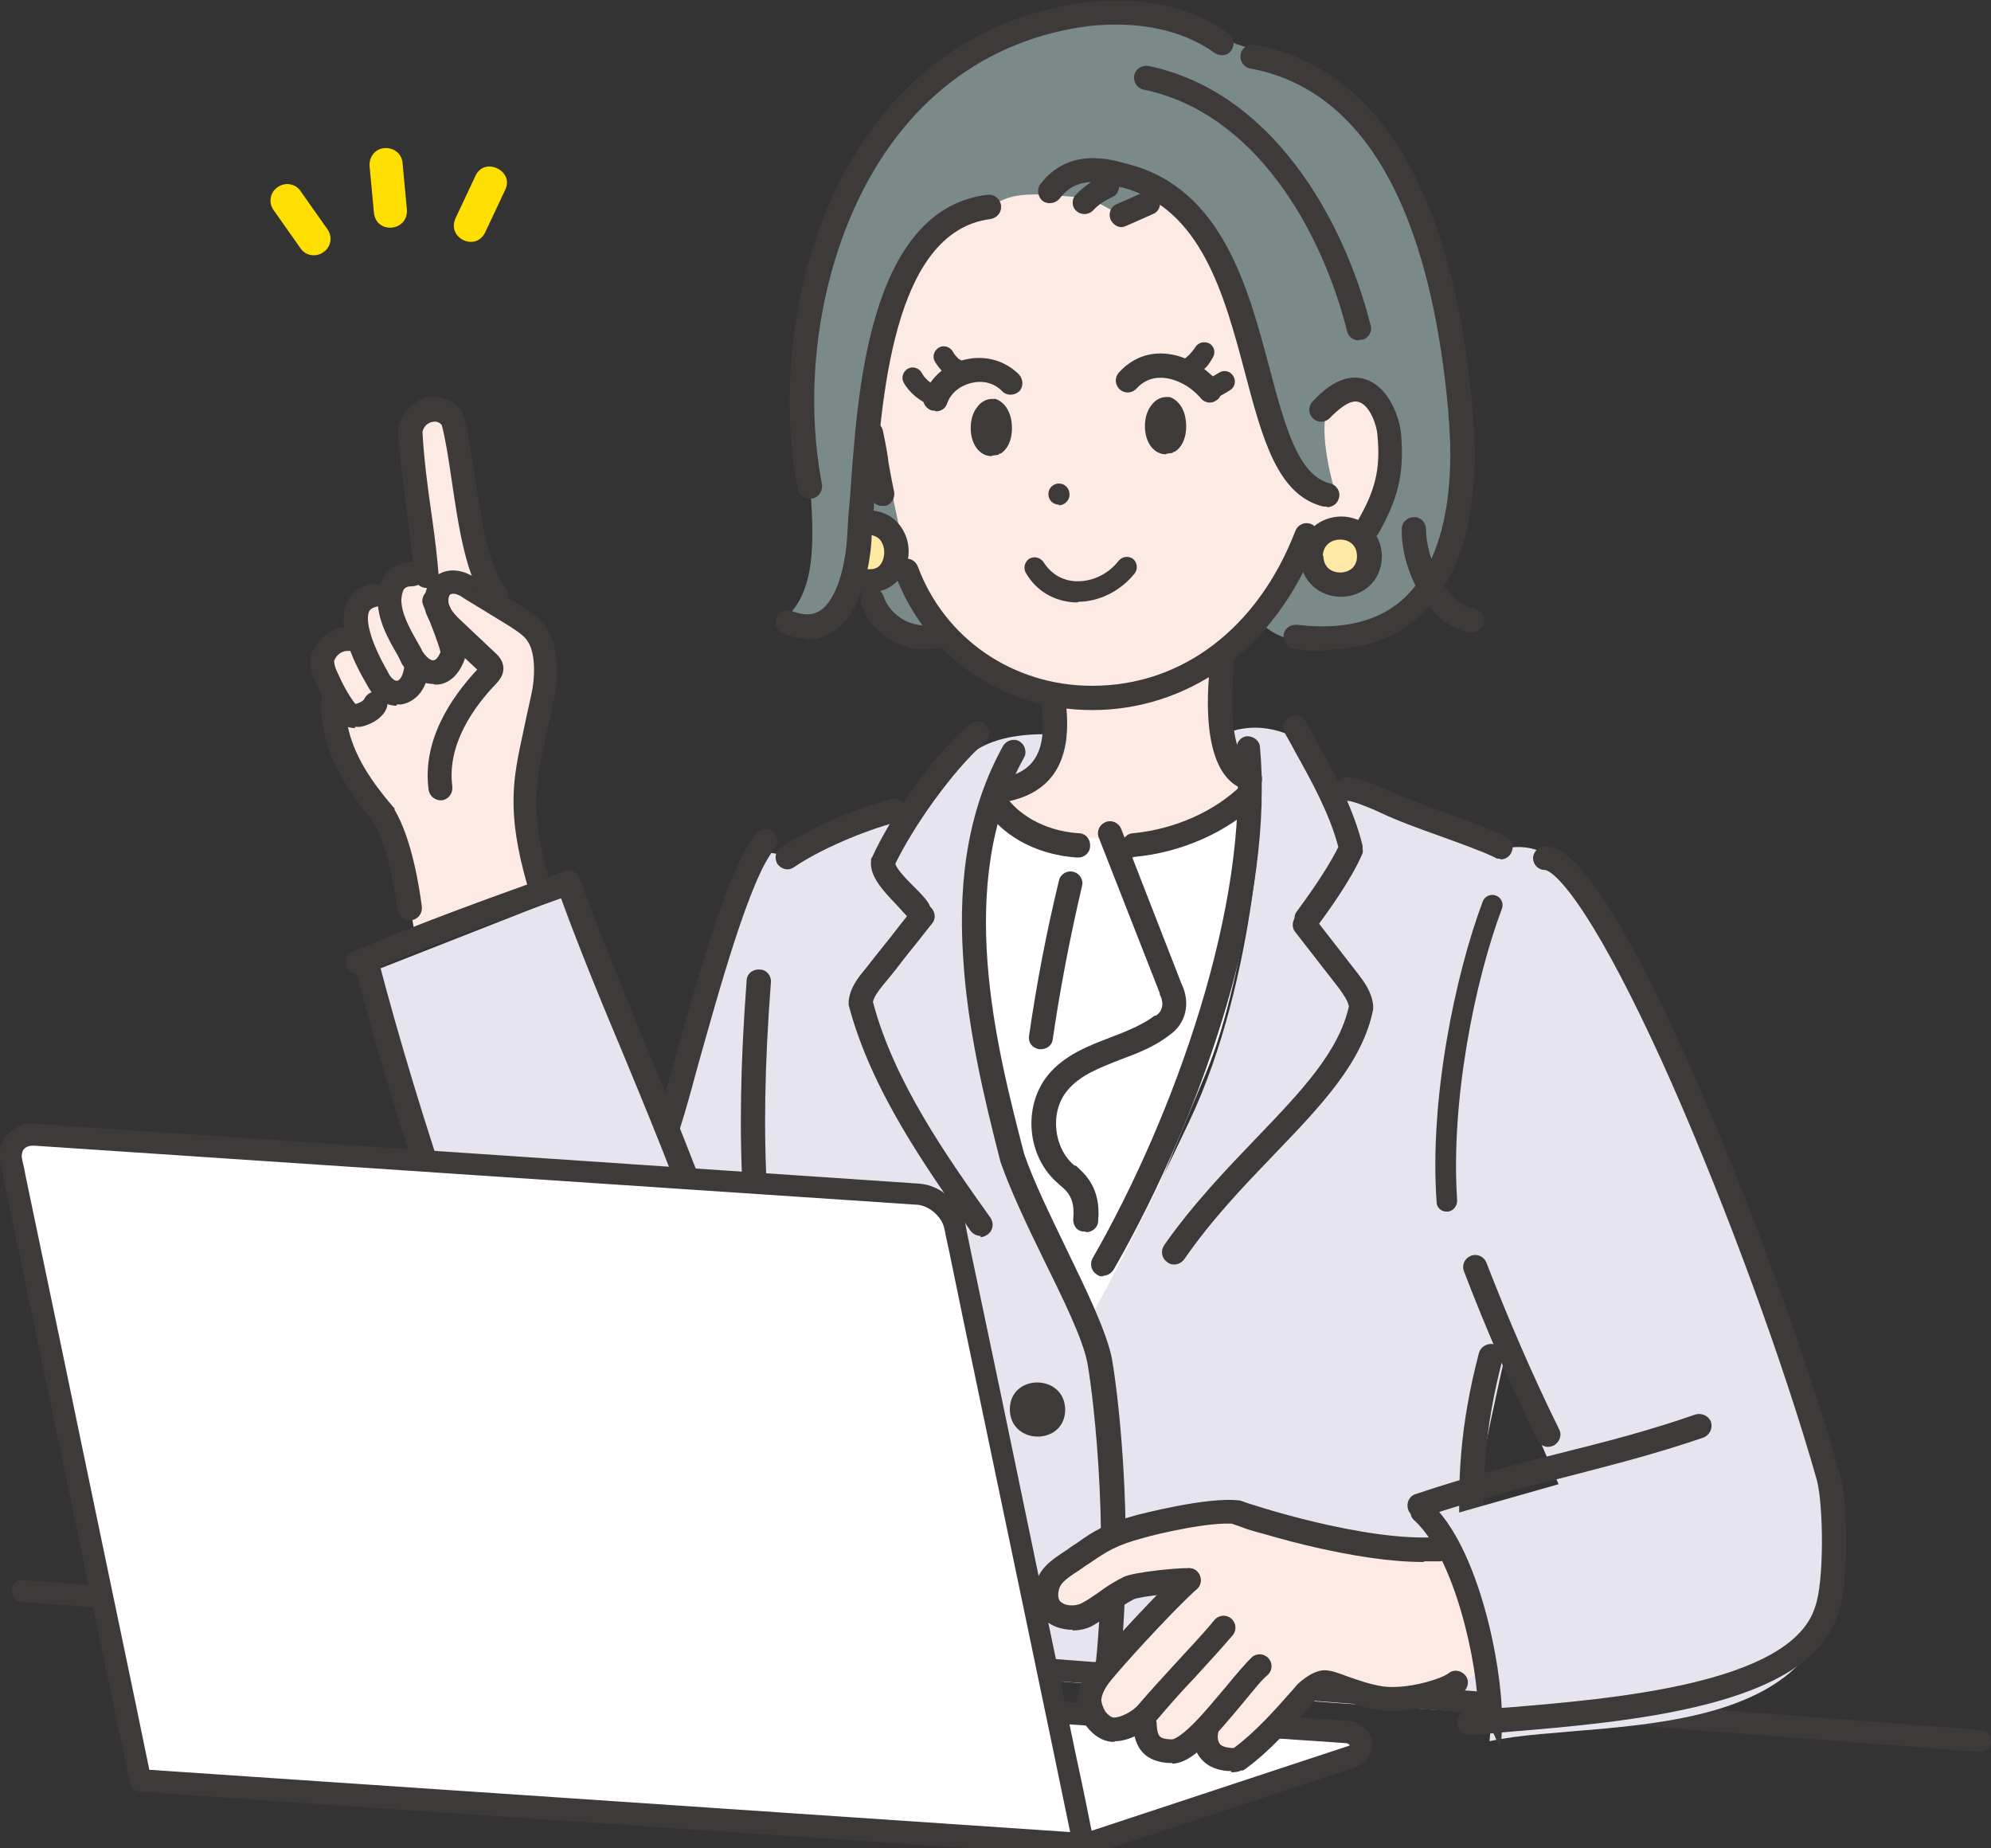 <?xml version="1.0" encoding="UTF-8"?>
<svg id="b" xmlns="http://www.w3.org/2000/svg" version="1.1" viewBox="0 0 320 297">
  <rect x="0" y="0" width="320" height="297" fill="#333333" stroke="none"/>
  <!-- Generator: Adobe Illustrator 29.5.1, SVG Export Plug-In . SVG Version: 2.1.0 Build 141)  -->
  <defs>
    <style>
      .st0 {
        fill: #7a8a88;
      }

      .st1 {
        fill: #ffe9a5;
      }

      .st2 {
        fill: #3e3a3a;
      }

      .st3 {
        fill: #fff;
      }

      .st4 {
        fill: #e6e5ef;
      }

      .st5 {
        fill: #fdeae3;
      }

      .st6 {
        fill: #ffdf00;
      }
    </style>
  </defs>
  <g id="c">
    <g id="d">
      <g>
        <g>
          <g>
            <g>
              <path class="st5" d="M138.7,65.7l5.2,25.9s11.2,19.5,25.5,19.5c0,0,2.8,15-8.3,15.3,1.1,9.6,22.9,15.8,42.2-.3,0,0-8.1-3.5-6.2-21,0,0,11.1-7.4,13.5-17.8,15.6,7.8,19.5-32.9,3.1-23.2-3.8-58.1-76.2-58.3-75,1.7h0Z"/>
              <path class="st5" d="M87.8,143.8s-4.2-11.7-3.5-16.2c.7-4.5,9.3-25.6-3.3-30.6-5.7-4.2-7-27.1-7.6-30.2,0,0-5.7-3.5-7.6,1.8l2.5,23.6s-6.2-2.1-5.9,3.8c0,0-7.5-1.8-5.4,6.6,0,0-7.6-.4-4.9,6.2l1.3,3.8s.2,8.9,5.5,14.5c5.2,5.6,7.7,22.6,7.7,22.6l21.1-6h0Z"/>
            </g>
            <path class="st3" d="M203.3,126s-23.4,17.8-43.3,2.7c0,0-5.2,10.9-1.4,40.2,3.8,29.3,15.8,34.1,18,45.4,0,0,10.4-25.6,17.2-41.8,6.8-16.2,9.5-46.6,9.5-46.6Z"/>
            <path class="st4" d="M171.4,118.2s-10.6-1.5-15.9,3.4l-5.7,7.3-21.3,8.9-6.1-1-14.9,46.1-15-39.6-32.6,12.8s18.8,70.6,31.3,85.4c4.9,5.8,14.2,14.8,38,5.6,0,0-.6,7.1-1.5,19.5,0,0,88.3,7.7,116.2,8.9l-6.8-34.3c2.3-15.2,17.4-76.8,21.2-92.8,0,0-7.5-16.2-18.2-11.4l-24.2-9.1-6-8.3s-5.1-4-11.6-2.2c0,0-.5,6.5,4.6,8.8,0,0-.6,30.6-11.8,54.1-11.2,23.6-15.6,30.9-15.6,30.9l-13-26.9c-2.4-9.1-7.1-41.5-1.4-56.5,0,0,9.9-.6,10.5-9.4h0Z"/>
            <path class="st2" d="M171.2,226.5c0,5.8-8.8,5.8-8.9,0,0-5.8,8.8-5.8,8.9,0Z"/>
            <path class="st0" d="M204.6,9l-6.1-2c-25.8-19.2-70.6,15.2-69.3,49.6-.6,19.6,5.2,36.1-3.4,43.1,0,0,10,3.4,12.1-7.3,0,0,1.4,12.5,14.6,8.9l-6.8-10.9-4.9-23.5s-.5-28.9,19.1-34.1c3.6-2.3,7.8-1.5,14.9-1,.4,0,5.9,3.1,5.9,3.1l7.9-3.9c13.8,7.8,15.1,49.7,26,48.2,0,0-3.1-10.3-1-13.9,0,0,4.4-6,8.3-1.1,5.1,6.7,3,28.2-10.9,22.9,0,0-2.2,8.4-8.4,12.8,0,0,3.5,5.2,14.4,2.5,8.4-2.1,15.9-3.8,18-18.3,2.3-15.4-2.7-65.6-30.5-75.1h0Z"/>
            <g>
              <path class="st1" d="M145.5,88.3c0,5.6-8.5,5.6-8.6,0,0-5.6,8.5-5.6,8.6,0Z"/>
              <path class="st1" d="M219.8,89.4c0,5.6-8.5,5.6-8.6,0,0-5.6,8.5-5.6,8.6,0Z"/>
            </g>
          </g>
          <g>
            <path class="st2" d="M161.5,128.9c-.9,0-1.7-.6-1.9-1.6-.2-1,.5-2.1,1.5-2.3,5.3-1,7.2-4.5,6.3-11.6-.1-1.1.6-2,1.7-2.2,1.1-.1,2,.6,2.2,1.7,1.1,9.1-2,14.4-9.4,15.9-.1,0-.3,0-.4,0h0Z"/>
            <path class="st2" d="M200.9,127c-.2,0-.3,0-.5,0-7-1.9-6.7-14-5.8-21.1.1-1.1,1.1-1.8,2.1-1.7,1.1.1,1.8,1.1,1.7,2.1-.9,7.7-.3,16,3,16.9,1,.3,1.6,1.3,1.4,2.4-.2.9-1,1.4-1.9,1.4h0Z"/>
            <path class="st2" d="M182.2,137.8c-1,0-1.8-.8-1.9-1.8,0-1.1.7-2,1.7-2.1,6.7-.6,13.2-3.5,17.5-7.7.8-.7,2-.7,2.7,0,.7.8.7,2,0,2.7-4.9,4.8-12.3,8.1-19.9,8.8,0,0-.1,0-.2,0h0Z"/>
            <path class="st2" d="M173.2,137.8s0,0-.1,0c-7.4-.5-12.4-4.2-14.6-7.6-.6-.9-.4-2.1.5-2.7.9-.6,2.1-.4,2.7.5,1.7,2.5,5.7,5.5,11.7,5.9,1.1,0,1.9,1,1.8,2.1,0,1-.9,1.8-1.9,1.8Z"/>
            <path class="st2" d="M127.7,254.6c0,0-.1,0-.2,0-1.1-.1-1.8-1.1-1.7-2.1,1.4-12,.8-22.1-1.9-32-4.7-17.6-5.9-36.4-3.9-62.9,0-1.1,1-1.9,2.1-1.8,1.1,0,1.9,1,1.8,2.1-2,26.1-.8,44.5,3.8,61.6,2.8,10.3,3.4,21,2,33.4-.1,1-.9,1.7-1.9,1.7h0Z"/>
            <path class="st2" d="M126.6,139.7c-.6,0-1.2-.3-1.6-.8-.6-.9-.4-2.1.5-2.7,4.8-3.3,12.8-6.6,17.8-7.8,1-.3,2.1.4,2.3,1.4.3,1-.4,2.1-1.4,2.3-5.2,1.3-12.6,4.5-16.5,7.2-.3.2-.7.4-1.1.4Z"/>
            <path class="st2" d="M241.1,138c-.3,0-.6,0-.8-.2-2.3-1.1-5.7-2.3-9-3.5-3.4-1.2-6.9-2.5-9.4-3.7-1.7-.8-4.5-1.9-5.2-1.9-1.1,0-2-.8-2-1.8,0-1.1.8-2,1.8-2,2.1-.1,7,2.3,7.1,2.3,2.3,1.1,5.7,2.3,9,3.5,3.4,1.2,6.9,2.5,9.4,3.7,1,.5,1.4,1.6.9,2.6-.3.7-1,1.1-1.7,1.1h0Z"/>
            <path class="st2" d="M232.5,194.7c-.9,0-1.6-.7-1.6-1.5-1.2-16.5,3-36.6,7.4-48.3.3-.9,1.3-1.3,2.1-1,.9.3,1.3,1.3,1,2.1-4.3,11.4-8.3,30.9-7.2,46.9,0,.9-.6,1.7-1.5,1.8,0,0,0,0-.1,0h0Z"/>
            <path class="st2" d="M178,269.6c0,0-.1,0-.2,0-1.1-.1-1.8-1.1-1.7-2.1,2.4-23.3-.8-46.1-1.4-48.8-.8-3.8-3.9-10.1-6.9-16.2-2.7-5.5-5.4-11.2-7-15.8h0c-2.7-10.5-5.3-21.5-6-32.8-.9-13.5,1.2-24.6,6.4-34,.5-.9,1.7-1.3,2.6-.8.9.5,1.3,1.7.8,2.6-11.2,20.2-4.5,46.4,0,63.7,1.5,4.4,4.2,9.9,6.8,15.3,3.2,6.6,6.2,12.8,7.2,17.1.7,3.2,3.9,26.1,1.4,50-.1,1-.9,1.7-1.9,1.7h0Z"/>
            <path class="st2" d="M177.3,205.1c-.3,0-.7,0-1-.3-.9-.5-1.2-1.7-.7-2.6,13.1-22.8,25.3-56.9,23.1-81.8,0-1.1.7-2,1.7-2.1,1.1,0,2,.7,2.1,1.7,1.1,11.6-.8,26-5.4,41.7-4.2,14.3-10.7,29.4-18.1,42.3-.4.6-1,1-1.7,1h0Z"/>
            <path class="st2" d="M147.5,148.2c-.6,0-1.2-.3-1.6-.8-.4-.5-1.1-1.2-1.8-2-2.1-2.2-4.4-4.6-4.1-7.1v-.3s.2-.3.2-.3c2.8-6.2,9.5-16.1,15.6-21.3.8-.7,2-.6,2.7.2.7.8.6,2-.2,2.7-5.3,4.6-11.6,13.7-14.4,19.5.2.9,2.1,2.8,3.1,3.8.9.9,1.7,1.7,2.2,2.5.6.9.4,2.1-.5,2.7-.3.2-.7.4-1.1.4h0Z"/>
            <path class="st2" d="M157.6,198.6c-.6,0-1.2-.3-1.6-.8-7.1-10.1-16-22.6-19.6-36.3v-.3c0,0,0-.3,0-.3.2-2.2,1.6-3.9,2.6-5.1,1.2-1.5,2.5-3.2,3.9-4.9,1.3-1.7,2.7-3.5,3.9-4.9.7-.8,1.9-1,2.7-.3.8.7,1,1.9.3,2.7-1.2,1.5-2.5,3.2-3.9,4.9-1.3,1.7-2.7,3.5-3.9,4.9-.8,1-1.5,1.9-1.7,2.8,3.4,12.9,12,25,18.9,34.7.6.9.4,2.1-.5,2.7-.3.2-.7.4-1.1.4h0Z"/>
            <path class="st2" d="M188.7,203.2c-.4,0-.8-.1-1.1-.4-.9-.6-1.1-1.8-.5-2.7,4.7-6.7,10.1-12.3,14.9-17.3,7.1-7.4,13.2-13.8,14.8-21.1-.2-.9-.8-1.8-1.6-2.9l-7-9c-.7-.8-.5-2.1.3-2.7.8-.7,2.1-.5,2.7.3l7,9c1,1.3,2.3,3,2.5,5.2v.3s0,.3,0,.3c-1.7,8.5-8.3,15.4-15.9,23.3-4.9,5.1-10,10.4-14.5,16.9-.4.5-1,.8-1.6.8h0Z"/>
            <path class="st2" d="M210,149.6c-.4,0-.8-.1-1.2-.4-.8-.6-1-1.9-.4-2.7,1.1-1.5,4.8-6.5,6.7-10.4-1.4-5.3-4.2-10.4-7-15.4-.5-1-1.1-2-1.6-2.9-.5-.9-.2-2.1.8-2.6.9-.5,2.1-.2,2.6.8.5,1,1.1,1.9,1.6,2.9,3,5.4,6,10.9,7.5,17v.6c.1,0,0,.6,0,.6-1.8,4.3-5.8,9.7-7.4,11.9-.4.5-1,.8-1.5.8h0Z"/>
            <g>
              <path class="st2" d="M139.7,95.3c-.4,0-.9,0-1.3-.1l.6-3.8c1.2.2,2.1,0,2.6-.8.6-.9.7-2.3.2-3.3-.4-.9-1.2-1.3-2.3-1.4v-3.9c2.6,0,4.7,1.3,5.8,3.5,1.2,2.3.9,5.3-.6,7.3-1.2,1.6-3,2.4-5,2.4h0Z"/>
              <path class="st2" d="M215.5,95.9s0,0,0,0c-3.2,0-6.5-2.3-6.5-6.5h0s0,0,0,0c.1-4.2,3.4-6.4,6.6-6.4s0,0,0,0c3.2,0,6.5,2.3,6.5,6.5h0s0,0,0,0c-.1,4.2-3.4,6.4-6.6,6.4h0ZM212.7,89.3c0,2,1.5,2.7,2.7,2.7,0,0,0,0,0,0,1.2,0,2.7-.7,2.7-2.6,0-2-1.5-2.7-2.7-2.7-1.2,0-2.7.7-2.8,2.6h0Z"/>
            </g>
            <path class="st2" d="M174.4,197.9c0,0-.1,0-.2,0-1.1,0-1.8-1-1.7-2.1.3-3.3-1-4.4-2.2-5.4l-.2-.2c-5-4.2-5.8-12.3-1.7-17.4,2.6-3.2,6.4-4.7,10.1-6.1,2.6-1,5.1-2,7.1-3.5h.2c1.6-1.1.9-2.9.6-3.4v-.2c0,0-9.8-25-9.8-25-.4-1,.1-2.1,1.1-2.5,1-.4,2.1.1,2.5,1.1l9.7,24.9c1.5,3.1.7,6.4-1.9,8.2-2.4,1.9-5.3,3-8,4-3.3,1.3-6.5,2.5-8.5,5-2.8,3.4-2.2,9.2,1.2,12h.2c1.4,1.3,4.1,3.5,3.6,8.9,0,1-.9,1.8-1.9,1.8h0Z"/>
            <path class="st2" d="M167.3,168.6c0,0-.2,0-.3,0-1.1-.2-1.8-1.1-1.6-2.2,1.2-8.3,2.8-16.7,4.8-24.9.2-1,1.3-1.7,2.3-1.4,1,.2,1.7,1.3,1.4,2.3-1.9,8.1-3.5,16.4-4.7,24.6-.1,1-1,1.6-1.9,1.6h0Z"/>
            <path class="st2" d="M175.7,114.1c0,0-.1,0-.2,0-14.3,0-26.7-8.6-31.6-21.7-.4-1,.1-2.1,1.1-2.5,1-.4,2.1.1,2.5,1.1,4.3,11.6,15.3,19.2,28,19.2,0,0,0,0,.1,0,14.4,0,26.6-9.3,32.6-24.9.4-1,1.5-1.5,2.5-1.1,1,.4,1.5,1.5,1.1,2.5-3.4,8.8-8.7,16-15.5,20.8-6.1,4.3-13.3,6.6-20.7,6.6h0Z"/>
            <path class="st2" d="M141.8,81.3c-.9,0-1.7-.6-1.9-1.5-.6-2.8-.7-3.8-.9-4.8-.2-1-.3-2.1-.9-5-.2-1,.5-2.1,1.5-2.3,1-.2,2.1.5,2.3,1.5.6,2.9.8,4.1.9,5.1.2,1,.3,1.9.9,4.7.2,1-.4,2.1-1.5,2.3-.1,0-.3,0-.4,0Z"/>
            <path class="st2" d="M130.1,80.1c-.9,0-1.7-.6-1.9-1.6-1.8-9.5-1.7-19.8.2-29.7,2-10.6,6-20.2,11.6-27.9,8.4-11.6,20.3-18.7,34.4-20.5,9-1.1,17.2.7,23.1,5,.9.6,1,1.8.4,2.7-.6.9-1.8,1-2.7.4-5.1-3.7-12.3-5.2-20.3-4.3-13,1.7-23.9,8.2-31.7,19-10.3,14.2-14.7,35.7-11.1,54.6.2,1-.5,2.1-1.5,2.3-.1,0-.2,0-.4,0h0Z"/>
            <path class="st2" d="M212.7,104.6c-1.5,0-3.1-.1-4.7-.3-1.1-.1-1.8-1.1-1.7-2.2.1-1.1,1.1-1.8,2.2-1.7,7.5.9,13.4-.6,17.4-4.5,5.6-5.4,8.1-15.8,6.9-29.2v-.3c-1.2-13.7-3.8-25.2-7.8-34.1-5.5-12.2-13.6-19.4-24.1-21.3-1-.2-1.7-1.2-1.5-2.3.2-1,1.2-1.7,2.3-1.5,11.8,2.2,20.9,10.1,26.9,23.6,4.2,9.3,6.9,21.1,8.1,35.3v.2c1.3,14.8-1.5,26-8.1,32.3-4,3.9-9.4,5.8-15.9,5.8h0Z"/>
            <g>
              <path class="st2" d="M150.3,66c-.2,0-.5,0-.7-.1-1-.4-1.5-1.5-1.1-2.5,1.2-3,3.8-5.1,7-5.7,3.1-.6,6.1.3,8.3,2.5.7.8.7,2,0,2.7-.8.7-2,.7-2.7,0-1.2-1.3-3-1.8-4.8-1.4-1.9.4-3.5,1.6-4.1,3.4-.3.8-1,1.2-1.8,1.2h0Z"/>
              <path class="st2" d="M153.5,60.8s0,0,0,0c-1.5,0-2.9-2.1-3.3-2.8-.4-.8,0-1.8.8-2.2.8-.4,1.8,0,2.2.8.2.4.7.9.9,1.1.6.2,1.1.9,1.1,1.6,0,.9-.7,1.6-1.7,1.6ZM153.6,57.5h0,0ZM153.6,57.5h0,0Z"/>
              <path class="st2" d="M150.2,65.1c-.2,0-.5,0-.8-.1-1.4-.4-3.3-1.9-4.2-3.6-.4-.8,0-1.8.8-2.2.8-.4,1.8,0,2.2.8.4.8,1.4,1.6,1.9,1.8.6-.1,1.3.1,1.7.7.5.8.3,1.8-.5,2.3-.3.2-.7.3-1.2.3h0Z"/>
              <path class="st2" d="M159.4,73.3c-.8,0-1.5-.3-2.1-.9-1.3-1.3-1.5-3.6-1.1-5.2.2-.7.4-1.2.8-1.7.6-.9,1.5-1.4,2.5-1.4s0,0,0,0h.3s.2,0,.2,0c1.4.5,2.4,1.9,2.6,3.9.2,1.7-.2,3.9-1.8,4.9h-.2c0,.1-.2.2-.2.2-.3,0-.6.1-.9.1h0Z"/>
              <path class="st2" d="M187.4,73c-.8,0-1.5-.3-2.1-.9-1.3-1.3-1.5-3.6-1.1-5.2.2-.7.4-1.2.8-1.7.6-.9,1.5-1.4,2.5-1.4s0,0,0,0h.3s.2,0,.2,0c1.4.5,2.4,1.9,2.6,3.9.2,1.7-.2,3.9-1.8,4.9h-.2c0,.1-.2.2-.2.2-.3,0-.6.1-.9.1h0Z"/>
              <path class="st2" d="M194.5,64.7c-.5,0-1.1-.2-1.5-.7-1.8-2.1-4.3-3.3-6.5-3.3h0c-1.5,0-2.8.6-3.8,1.7-.7.8-1.9.9-2.7.2-.8-.7-.9-1.9-.2-2.7,1.8-2,4.1-3.1,6.7-3.1h0c3.4,0,6.9,1.8,9.4,4.7.7.8.6,2-.2,2.7-.4.3-.8.5-1.3.5h0Z"/>
              <path class="st2" d="M191.7,60.3c-.5,0-1-.2-1.3-.6-.6-.7-.4-1.8.3-2.3h0c.6-.5,1-1,1.4-1.6h0c.5-.8,1.5-1,2.3-.6.8.5,1,1.5.5,2.3h0c-.8,1.4-1,1.5-2.2,2.5h0c-.3.3-.7.4-1,.4h0Z"/>
              <path class="st2" d="M194.5,64s0,0,0,0c-.9,0-1.6-.8-1.6-1.7,0-.9.7-1.6,1.5-1.6.2,0,.7-.3,1.5-.8.8-.5,1.8-.3,2.3.5.5.8.3,1.8-.5,2.3-2,1.3-2.9,1.4-3.2,1.4ZM194.5,60.7h0,0Z"/>
              <path class="st2" d="M170.2,81.1s0,0,0,0h0c-1,0-1.7-.8-1.7-1.7,0-1,.8-1.7,1.7-1.7h0c1,0,1.7.8,1.7,1.8,0,.9-.8,1.7-1.7,1.7h0Z"/>
              <path class="st2" d="M173.2,96.8c-.2,0-.4,0-.5,0-3.3-.2-6.1-1.8-7.8-4.7-.5-.8-.2-1.8.5-2.3.8-.5,1.8-.2,2.3.5,1.2,1.9,3,3,5.2,3.1,2.6.1,5.2-1.1,6.9-3.3.6-.7,1.6-.8,2.3-.3.7.6.8,1.6.3,2.3-2.2,2.8-5.7,4.6-9.1,4.6h0Z"/>
            </g>
            <path class="st2" d="M219.9,86.6c-.3,0-.7,0-1-.3-.9-.5-1.2-1.7-.7-2.6,2.8-4.8,3.7-8.3,3.2-13.6-.1-1.9-1.3-5-3-5.5-1.5-.5-3.5,1.4-4.6,2.5-.7.8-1.9.9-2.7.2-.8-.7-.9-1.9-.2-2.7,3.8-4.2,6.8-4.3,8.7-3.6,3.7,1.3,5.4,6.2,5.6,8.9.5,6.2-.5,10.3-3.7,15.9-.4.6-1,.9-1.7.9h0Z"/>
            <path class="st2" d="M213.2,81.4c-.1,0-.3,0-.5,0-7.4-1.8-9.8-10.9-12.6-21.5-3.3-12.4-7-26.5-19.8-29.8h0c-.1,0-.3,0-.4-.1-3.5-1-7-1.5-9.6,1.9-.6.8-1.9,1-2.7.4-.8-.6-1-1.9-.4-2.7,4.6-6,11.3-4,13.8-3.3.1,0,.2,0,.4.1,15,3.9,19.2,19.8,22.6,32.6,2.5,9.4,4.6,17.4,9.8,18.7,1,.2,1.7,1.3,1.4,2.3-.2.9-1,1.5-1.9,1.5h0Z"/>
            <path class="st2" d="M129.7,102.6c-1.1,0-2.4-.2-3.8-.8-1-.4-1.5-1.5-1.1-2.5.4-1,1.5-1.5,2.5-1.1,1.8.7,3.2.7,4.4,0,2.9-1.8,4.3-7.7,4.5-12.7h0c.1-1.7.2-3.5.4-5.3.6-8.4,1.3-20,4.2-29.6,3.5-11.8,9.5-18.3,17.9-19.3,1.1-.1,2,.6,2.2,1.7.1,1.1-.6,2-1.7,2.2-15.8,2-17.6,29.2-18.7,45.4-.1,1.9-.2,3.7-.4,5.3,0,2.1-.8,12.2-6.3,15.7-1,.6-2.4,1.2-4.1,1.2h0Z"/>
            <path class="st2" d="M174.3,34.4c-.5,0-1-.2-1.3-.5-.8-.7-.8-2,0-2.7,1.2-1.2,2.7-2.3,4.2-3,1-.4,2.1,0,2.5,1,.4,1,0,2.1-1,2.5-1.1.5-2.2,1.2-3,2.1-.4.4-.9.6-1.4.6h0Z"/>
            <path class="st2" d="M180.3,36.5c-.7,0-1.4-.4-1.8-1.2-.4-1,0-2.1,1-2.5l4.3-1.9c1-.4,2.1,0,2.5,1s0,2.1-1,2.5l-4.3,1.9c-.3.1-.5.2-.8.2Z"/>
            <path class="st2" d="M148.7,104.4c-4.5,0-8.9-3-10.3-7.4-.3-1,.2-2.1,1.2-2.4,1-.3,2.1.2,2.4,1.2,1.1,3.3,4.9,5.4,8.3,4.5,1-.3,2.1.4,2.3,1.4.3,1-.4,2.1-1.4,2.3-.8.2-1.7.3-2.6.3h0Z"/>
            <path class="st2" d="M218.4,54.7c-.9,0-1.7-.6-1.9-1.5-4.1-16.3-14.8-35.1-32.7-38.8-1-.2-1.7-1.2-1.5-2.3.2-1,1.2-1.7,2.3-1.5,19.7,4.1,31.3,24.3,35.7,41.7.3,1-.4,2.1-1.4,2.3-.2,0-.3,0-.5,0h0Z"/>
            <path class="st2" d="M236.6,250.1c-1,0-1.9-.8-1.9-1.8-.5-10.2-.1-19,3-30.9.3-1,1.3-1.6,2.4-1.4,1,.3,1.6,1.3,1.4,2.4-3,11.5-3.3,19.6-2.9,29.7,0,1.1-.8,2-1.8,2,0,0,0,0,0,0h0Z"/>
            <path class="st2" d="M236.5,101.6c0,0-.2,0-.3,0-6.9-1.1-11.1-10.5-10.9-16.6,0-1.1.9-1.9,2-1.9,1.1,0,1.9.9,1.9,2,0,4.5,3.2,12,7.7,12.7,1.1.2,1.8,1.2,1.6,2.2-.1,1-1,1.6-1.9,1.6Z"/>
            <g>
              <path class="st2" d="M110.8,253.3c-2,0-3.9-.3-5.9-.8-8.7-2.2-16.4-9.1-20.2-17.9-10.3-20.9-21.6-55.8-27.7-79.4-.3-1,.3-2.1,1.4-2.4,1-.3,2.1.3,2.4,1.4,6.3,24.2,17.8,59.1,27.5,78.8h0c3.3,7.9,10.1,13.9,17.6,15.8,4.3,1.1,10.7,1.3,17.2-3.7.8-.7,2.1-.5,2.7.3.7.8.5,2.1-.3,2.7-4.3,3.4-9.4,5.2-14.6,5.2h0Z"/>
              <path class="st2" d="M57.6,156.6c-.7,0-1.5-.4-1.8-1.2-.4-1,0-2.1,1-2.5,10.9-4.7,22.7-8.9,33.9-12.9,1-.4,2.1.2,2.5,1.2.4,1-.2,2.1-1.2,2.5-11.1,3.9-22.8,8.1-33.6,12.8-.2.1-.5.2-.8.2h0Z"/>
              <path class="st2" d="M117.2,211.4c-.8,0-1.6-.6-1.9-1.4-3.9-13.5-9.3-26.5-15-40.3-3.7-8.8-7.5-18-10.8-27.2-.4-1,.2-2.1,1.2-2.5,1-.4,2.1.2,2.5,1.2,3.3,9.1,7.1,18.2,10.7,27,5.5,13.3,11.2,27,15.2,40.7.3,1-.3,2.1-1.3,2.4-.2,0-.4,0-.5,0Z"/>
              <path class="st2" d="M107.3,183c-.2,0-.4,0-.5,0-1-.3-1.6-1.4-1.3-2.4.8-2.8,1.7-6,2.7-9.4,4.2-15,8.9-32.1,13.4-37.3.7-.8,1.9-.9,2.7-.2.8.7.9,1.9.2,2.7-3.9,4.5-8.9,22.6-12.6,35.8-.9,3.4-1.8,6.6-2.7,9.4-.2.8-1,1.4-1.9,1.4Z"/>
              <g>
                <path class="st2" d="M86.7,143.8c-.8,0-1.6-.5-1.9-1.4-3.5-12.1-2.3-17.4-.7-24.8.4-1.9.8-3.8,1.3-6h0c.6-2.6.7-6.5-.5-8.4-.6-1.1-2-1.9-3.2-2.7l-7.2-4.4c-.9-.7-1.7-.8-2.1-.6-.3.2-.4.8-.3,1.6.4,1.1,1.4,2.1,2.4,3l5.3,5c.3.3,1,1,1.1,2.1.1,1.3-.7,2.1-1,2.5-3.8,3.9-8.1,10-7.2,16.7.1,1.1-.6,2-1.6,2.2-1.1.1-2-.6-2.2-1.6-1.1-7.9,3.5-14.8,7.8-19.4l-4.8-4.5c-1.2-1.1-2.8-2.7-3.5-4.8h0c-.5-2.6.2-4.8,1.9-5.9,1.8-1.2,4.3-.9,6.4.7l6.9,4.2c1.5.9,3.4,2.1,4.5,4,1.7,3,1.7,7.8.9,11.1-.4,2.3-.9,4.3-1.3,6.1-1.6,7.3-2.6,11.8.6,22.9.3,1-.3,2.1-1.3,2.4-.2,0-.4,0-.5,0h0Z"/>
                <path class="st2" d="M79.7,97.7c-.6,0-1.1-.3-1.5-.7-3.3-4.1-4.5-12.4-5.6-19.8-.5-3.4-1-6.7-1.6-8.9-.5-.6-1.1-.6-1.5-.5-.7.1-1.4.7-1.6,1.6.2,3.9.8,8.8,1.5,13.5.5,3.5.9,6.9,1.1,9.5,0,1.1-.7,2-1.8,2.1-1.1,0-2-.7-2.1-1.8-.2-2.6-.6-5.9-1.1-9.4-.6-4.9-1.3-9.9-1.5-14v-.2s0-.2,0-.2c.3-2.4,2.2-4.4,4.6-5,2.3-.5,4.5.4,5.7,2.4v.2c.1,0,.2.3.2.3.7,2.5,1.3,6,1.8,9.7,1,6.5,2.2,14.6,4.9,17.9.7.8.5,2-.3,2.7-.4.3-.8.4-1.2.4Z"/>
                <path class="st2" d="M69.6,109.9c-1.8,0-3.6-1.1-5-3.2h0c-.3-.6-.5-1.1-.8-1.6-1.5-2.6-3.2-5.6-3.1-9.1h0c.2-1.5.7-5.6,5.7-5.7,0,0,0,0,0,0,1.1,0,1.9.8,1.9,1.9,0,1.1-.8,1.9-1.9,2-1.6,0-1.7.6-1.9,2.1,0,2.3,1.3,4.6,2.6,6.9.3.5.6,1,.8,1.5.7,1,1.4,1.5,1.8,1.4.3,0,.7-.4,1.1-1.3-.2-1.1-1.6-4.6-2.1-5.9-.3-.8-.6-1.4-.7-1.7-.4-1,.2-2.1,1.2-2.5,1-.4,2.1.2,2.5,1.2.1.3.3.9.6,1.6,2.1,5.2,2.6,6.9,2.4,8.1h0c0,.1,0,.3,0,.3-1.2,3.3-3.2,4-4.3,4.1-.2,0-.4,0-.5,0h0Z"/>
                <path class="st2" d="M63.7,113.4c-1.9,0-3.7-1.3-4.8-3.5-3.4-5.8-4.4-10.2-3.2-13,.5-1.1,1.5-2.5,3.9-3.1,1-.2,2.1.4,2.3,1.4.2,1-.4,2.1-1.4,2.3-.9.2-1.1.6-1.2.8-.5,1.2,0,4.4,3,9.6h0c.5,1.1,1.1,1.5,1.5,1.5.4,0,.9-.7,1.1-1.8.1-1.1,1.1-1.8,2.2-1.7,1.1.1,1.8,1.1,1.7,2.2-.3,2.7-2,4.7-4.3,5.1-.2,0-.5,0-.7,0h0Z"/>
                <path class="st2" d="M57.1,117c-1.2,0-2.2-.5-2.9-1.3-1.3-1.7-2.5-3.7-3.5-6.1-.5-1.1-.9-2.3-.8-3.7.2-1.9,2.4-5.2,6.2-5.1,1.1,0,1.9,1,1.8,2,0,1.1-1,1.9-2,1.8-1.5,0-2.1,1.3-2.2,1.6,0,.5.2,1.2.5,1.8.9,2,1.8,3.7,2.9,5.1.4,0,1.2-.4,1.4-.7.4-.9,1.4-1.5,2.4-1.2,1,.3,1.6,1.4,1.3,2.4-.5,1.7-2.6,2.9-4.3,3.2-.3,0-.6,0-.9,0h0ZM57.3,113.3s0,0,0,0c0,0,0,0,0,0ZM58.6,112.6s0,0,0,0c0,0,0,0,0,0ZM58.6,112.4h0s0,0,0,0Z"/>
                <path class="st2" d="M65.8,147.9c-1,0-1.8-.7-1.9-1.7-.3-2.2-1.4-9.8-3.8-14-4.3-5.2-8.7-11.6-8.5-19.6,0-1.1.9-1.9,2-1.9,1.1,0,1.9.9,1.9,2-.1,6.8,3.6,12.2,7.8,17.1h.1c0,.1,0,.3,0,.3,2.8,4.7,4,12.5,4.4,15.6.1,1.1-.6,2-1.7,2.2,0,0-.2,0-.2,0h0Z"/>
              </g>
            </g>
          </g>
        </g>
        <path class="st2" d="M318.2,281.5s0,0-.1,0L3.5,257.4c-1,0-1.7-.9-1.6-1.9,0-1,.9-1.7,1.9-1.6l314.6,24.1c1,0,1.7.9,1.6,1.9,0,.9-.9,1.7-1.8,1.7h0Z"/>
        <g>
          <g>
            <path class="st3" d="M173.7,296.4l-141.6-9.6c-2.6-.2-3.3-3.2-.8-4l42.4-14c.4-.1.7-.2,1.1-.1l141.6,9.6c2.6.2,3.3,3.2.8,4l-42.4,14c-.4.1-.7.2-1.1.1h0Z"/>
            <path class="st2" d="M173.9,298.2c-.1,0-.2,0-.3,0l-141.6-9.6c-2.1-.1-3.8-1.6-4-3.5-.2-1.8.9-3.4,2.7-4l42.4-14c.6-.2,1.2-.3,1.8-.2l141.6,9.6c2.1.1,3.8,1.6,4,3.5.2,1.8-.9,3.4-2.7,4l-42.4,14c-.5.2-1,.2-1.5.2h0ZM74.5,270.5c-.1,0-.2,0-.3,0l-42.4,14c-.2,0-.3.1-.3.2,0,0,.2.3.7.3l141.6,9.6h0c.1,0,.3,0,.4,0l42.4-14c.2,0,.3-.1.3-.2,0,0-.2-.3-.7-.3l-141.6-9.6s0,0,0,0h0Z"/>
          </g>
          <g>
            <path class="st3" d="M174.2,296.4l-151.6-10.3S1.9,186.9,1.9,186.8c-.6-2.7,1.1-4.7,3.8-4.5l142,9.6c2.7.2,5.3,2.6,5.9,5.3,0,0,20.7,99.2,20.7,99.2Z"/>
            <path class="st2" d="M174.2,298.2s0,0-.1,0l-151.5-10.3s0,0,0,0c-1.4,0-1.7-1.4-1.8-1.9,0-.3-.2-.7-.3-1.3-.2-1.1-.6-2.8-1-4.8-.9-4.1-2.1-9.9-3.5-16.6-2.8-13.4-6.3-30.4-9.4-45-3.4-16.4-6.4-30.6-6.5-31.1,0,0,0,0,0,0-.4-1.9,0-3.7,1.1-4.9,1.1-1.2,2.7-1.9,4.5-1.7l142,9.6c3.5.2,6.8,3.2,7.5,6.7,0,0,0,0,0,0h0c0,.2,1.2,6,2.9,14,2.9,13.7,7.3,35,11,52.8,1.9,8.9,3.5,17,4.8,22.9.6,2.9,1.1,5.3,1.4,6.9.2.8.3,1.5.4,1.9.2.9.3,1.6-.3,2.3-.3.4-.8.6-1.3.6ZM24.1,284.4l147.9,10c-2.3-11.2-12.6-60.5-17.3-82.9l-2.1-10.2c-.5-2.2-.7-3.3-.8-3.8h0c-.4-2-2.4-3.7-4.3-3.9L5.5,184.1c-.5,0-1.1,0-1.6.5-.4.4-.5,1.1-.3,1.9h0c.1.5.3,1.2.5,2.4l6,28.7c5.3,25.6,12.5,59.8,13.9,66.8h0Z"/>
          </g>
        </g>
        <g>
          <g>
            <path class="st5" d="M233.1,249.1s-20.5-.5-34.1-5.9l-20,2.9-11.4,8.6c0,10.7,12.8,2.4,14.4.6l7.1.3-12.9,16.3s-1.9,7.7,6.7,5.4c0,0,1,5.3,6.2,4l3.6-2.5s1.8,6.5,7.4,2.5l10.8-11.6s2.1-1.1,5.3.7c3.2,1.8,10.1,6.2,22.7-2.3l-5.7-19Z"/>
            <path class="st4" d="M249.8,140.8l-11.4,69.5,12.1,28.2-22.5,6.4s13.3,16.8,11.4,34.9c18.5-4.1,66.8,2.9,53.4-42.6,0,0-25.1-81.1-43.1-96.3h0Z"/>
          </g>
          <g>
            <path class="st2" d="M172.4,261.9c-1.4,0-2.9-.4-4-1.2-1.6-1.2-2.4-3.1-2.1-5.3.4-3.2,2.5-4.6,5.1-6.3.2-.1.4-.3.7-.5.4-.3.8-.5,1.2-.8,2.4-1.7,4.4-3,9.6-4.4.1,0,11-2.9,16.2-2.3,1.1.1,1.8,1.1,1.7,2.1-.1,1.1-1.1,1.8-2.1,1.7-3.9-.5-12.8,1.6-14.8,2.2-4.6,1.2-6.1,2.3-8.5,3.9-.4.3-.8.5-1.2.8-.2.2-.5.3-.7.5-2.5,1.6-3.2,2.2-3.4,3.6-.1,1,.2,1.4.5,1.6.8.6,2.1.6,3.1.2,1-.5,2-1.2,3-1.9,1.2-.9,2.5-1.7,3.9-2.4h0c1.7-.8,8.9-1.5,10.5-1.4,1.1,0,1.9,1,1.8,2.1,0,1.1-1,1.9-2.1,1.8-1.2,0-7.5.6-8.6,1.1-1.1.6-2.2,1.3-3.3,2.1-1.1.8-2.2,1.5-3.4,2.2h0c-1,.5-2.1.7-3.1.7h0Z"/>
            <path class="st2" d="M179.1,279.9c-.1,0-.3,0-.4,0-1.5-.1-2.9-1-4-2.4-1.2-1.5-1.8-3.4-1.5-5,.4-2.6,2-4.4,3.4-6.1,3.2-3.6,9.3-10.3,13.2-13.9.8-.7,2-.7,2.7.1.7.8.7,2-.1,2.7-3.8,3.5-9.8,10-12.9,13.6-1.3,1.5-2.3,2.7-2.5,4.2,0,.4.2,1.2.7,2,.5.6,1,.9,1.3.9,1.1,0,3-.9,4-2.1,1.7-2,4-4.5,6.2-6.9,2.1-2.3,4.4-4.7,6-6.7.7-.8,1.9-.9,2.7-.2.8.7.9,1.9.2,2.7-1.7,2-4,4.5-6.1,6.8-2.2,2.3-4.4,4.8-6,6.7-1.4,1.7-4.3,3.5-6.8,3.5h0Z"/>
            <path class="st2" d="M188.4,283.3c-.2,0-.3,0-.5,0-3.7-.2-5.6-2.2-5.8-6.1,0-1.1.8-2,1.8-2,1.1,0,2,.8,2,1.8.1,2.1.5,2.4,2.2,2.5h.2s.1,0,.1,0c.1,0,1.1-.2,3.4-2.5,1.7-1.7,3.5-3.9,5.2-5.9,1.7-2.1,3.2-3.8,4.2-4.8.8-.7,2-.6,2.7.2.7.8.6,2-.2,2.7-.9.7-2.3,2.5-3.8,4.3-4.9,5.9-8.4,9.9-11.5,9.9h0Z"/>
            <path class="st2" d="M197.9,284.6c-1.3,0-3.1-.3-4.4-1.5-1-.9-2.1-2.6-1.5-5.5.2-1,1.2-1.7,2.3-1.5,1,.2,1.7,1.2,1.5,2.3-.2.9,0,1.5.3,1.9.5.5,1.6.6,2.2.6,3.5-2.6,6.6-6.1,9.6-9.5l.5-.6s2.3-2.4,4.5-2.4h0c1,0,2.1.4,3.7,1,1.7.6,3.7,1.3,5.7,1.6,3.9.5,9.3-1.2,10.5-2.1.8-.7,2-.5,2.7.3.7.8.5,2-.3,2.7-2,1.6-8.7,3.6-13.4,2.9-2.4-.3-4.7-1.1-6.5-1.8-.9-.3-2-.7-2.4-.7-.4,0-1.4.8-1.7,1.1l-.5.6c-3.3,3.6-6.6,7.4-10.6,10.3l-.3.2h-.3c-.4.2-.9.3-1.6.3h0ZM213,272.1h0,0Z"/>
            <path class="st2" d="M228.8,251c-5.1,0-11.4-.9-18.9-2.7-3.4-.8-6.3-1.7-8.2-2.2-1.1-.3-1.9-.6-2.4-.8-1.2-.4-1.6-.5-2-1.2-.4-.7-.3-1.5.2-2.1.5-.6,1.2-.9,2-.7,0,0,.2,0,.3,0,.8.3,19.4,6.5,31.3,5.7,1.1,0,2,.7,2.1,1.8,0,1.1-.7,2-1.8,2.1-.8,0-1.6,0-2.5,0h0Z"/>
            <path class="st2" d="M239.5,277.9c-1.1,0-1.9-.9-1.9-1.9,0-9.1-4-26-10.3-31.7-.8-.7-.8-1.9-.1-2.7.7-.8,1.9-.8,2.7-.1,7.7,7,11.5,25.9,11.5,34.6s-.9,1.9-1.9,1.9h0Z"/>
            <path class="st2" d="M228.1,243.8c-.8,0-1.6-.5-1.8-1.3-.3-1,.2-2.1,1.2-2.4,8.6-2.9,16.1-4.8,23.3-6.6,7.2-1.8,13.9-3.5,21.7-6.2,1-.3,2.1.2,2.5,1.2.3,1-.2,2.1-1.2,2.5-7.9,2.7-14.7,4.4-22,6.3-7.1,1.8-14.5,3.6-23,6.5-.2,0-.4.1-.6.1h0Z"/>
            <path class="st2" d="M236.1,278.7c-1,0-1.8-.7-1.9-1.7-.1-1.1.7-2,1.7-2.1,1.8-.2,3.9-.4,6.2-.5,17.1-1.4,45.7-3.8,49.6-16.1h0c1.5-3.9,1.4-16.4.3-20.5-5.3-18.7-14.5-43.7-23.3-63.7-4.6-10.4-9-19.1-12.6-25-5.6-9.2-7.7-9.3-7.8-9.3-1.1,0-1.9-.9-1.9-1.9s.9-1.9,1.9-1.9c2,0,5.1,1.3,11.1,11.1,3.7,6.1,8.1,14.9,12.8,25.5,8.9,20.1,18.1,45.3,23.5,64.2,1.3,4.4,1.6,17.8-.4,22.8-4.7,14.7-33.7,17.1-52.9,18.7-2.2.2-4.3.4-6.1.5,0,0-.1,0-.2,0h0Z"/>
            <path class="st2" d="M248.8,232.5c-.7,0-1.4-.4-1.7-1.1-4.3-8.8-8.3-17.9-11.8-27.1-.4-1,.1-2.1,1.1-2.5,1-.4,2.1.1,2.5,1.1,3.5,9,7.4,18.1,11.7,26.8.5,1,0,2.1-.9,2.6-.3.1-.6.2-.8.2h0Z"/>
          </g>
        </g>
      </g>
      <g>
        <path class="st6" d="M44.6,30.1c-1.2.8-1.5,2.5-.6,3.7l4.3,6.1c.8,1.2,2.5,1.5,3.7.6,1.2-.8,1.5-2.5.6-3.7l-4.3-6.1c-.8-1.2-2.5-1.5-3.7-.6h0Z"/>
        <path class="st6" d="M81.2,30.5c1.5-3.1-3.4-5.4-4.8-2.2,0,0-3.2,6.8-3.2,6.8-1.4,3.2,3.3,5.4,4.8,2.2l3.2-6.8Z"/>
        <path class="st6" d="M61.8,23.8c-1.5.1-2.5,1.4-2.4,2.9l.7,7.5c.4,3.5,5.5,3,5.3-.5,0,0-.7-7.5-.7-7.5-.1-1.5-1.4-2.5-2.9-2.4h0Z"/>
      </g>
    </g>
  </g>
</svg>